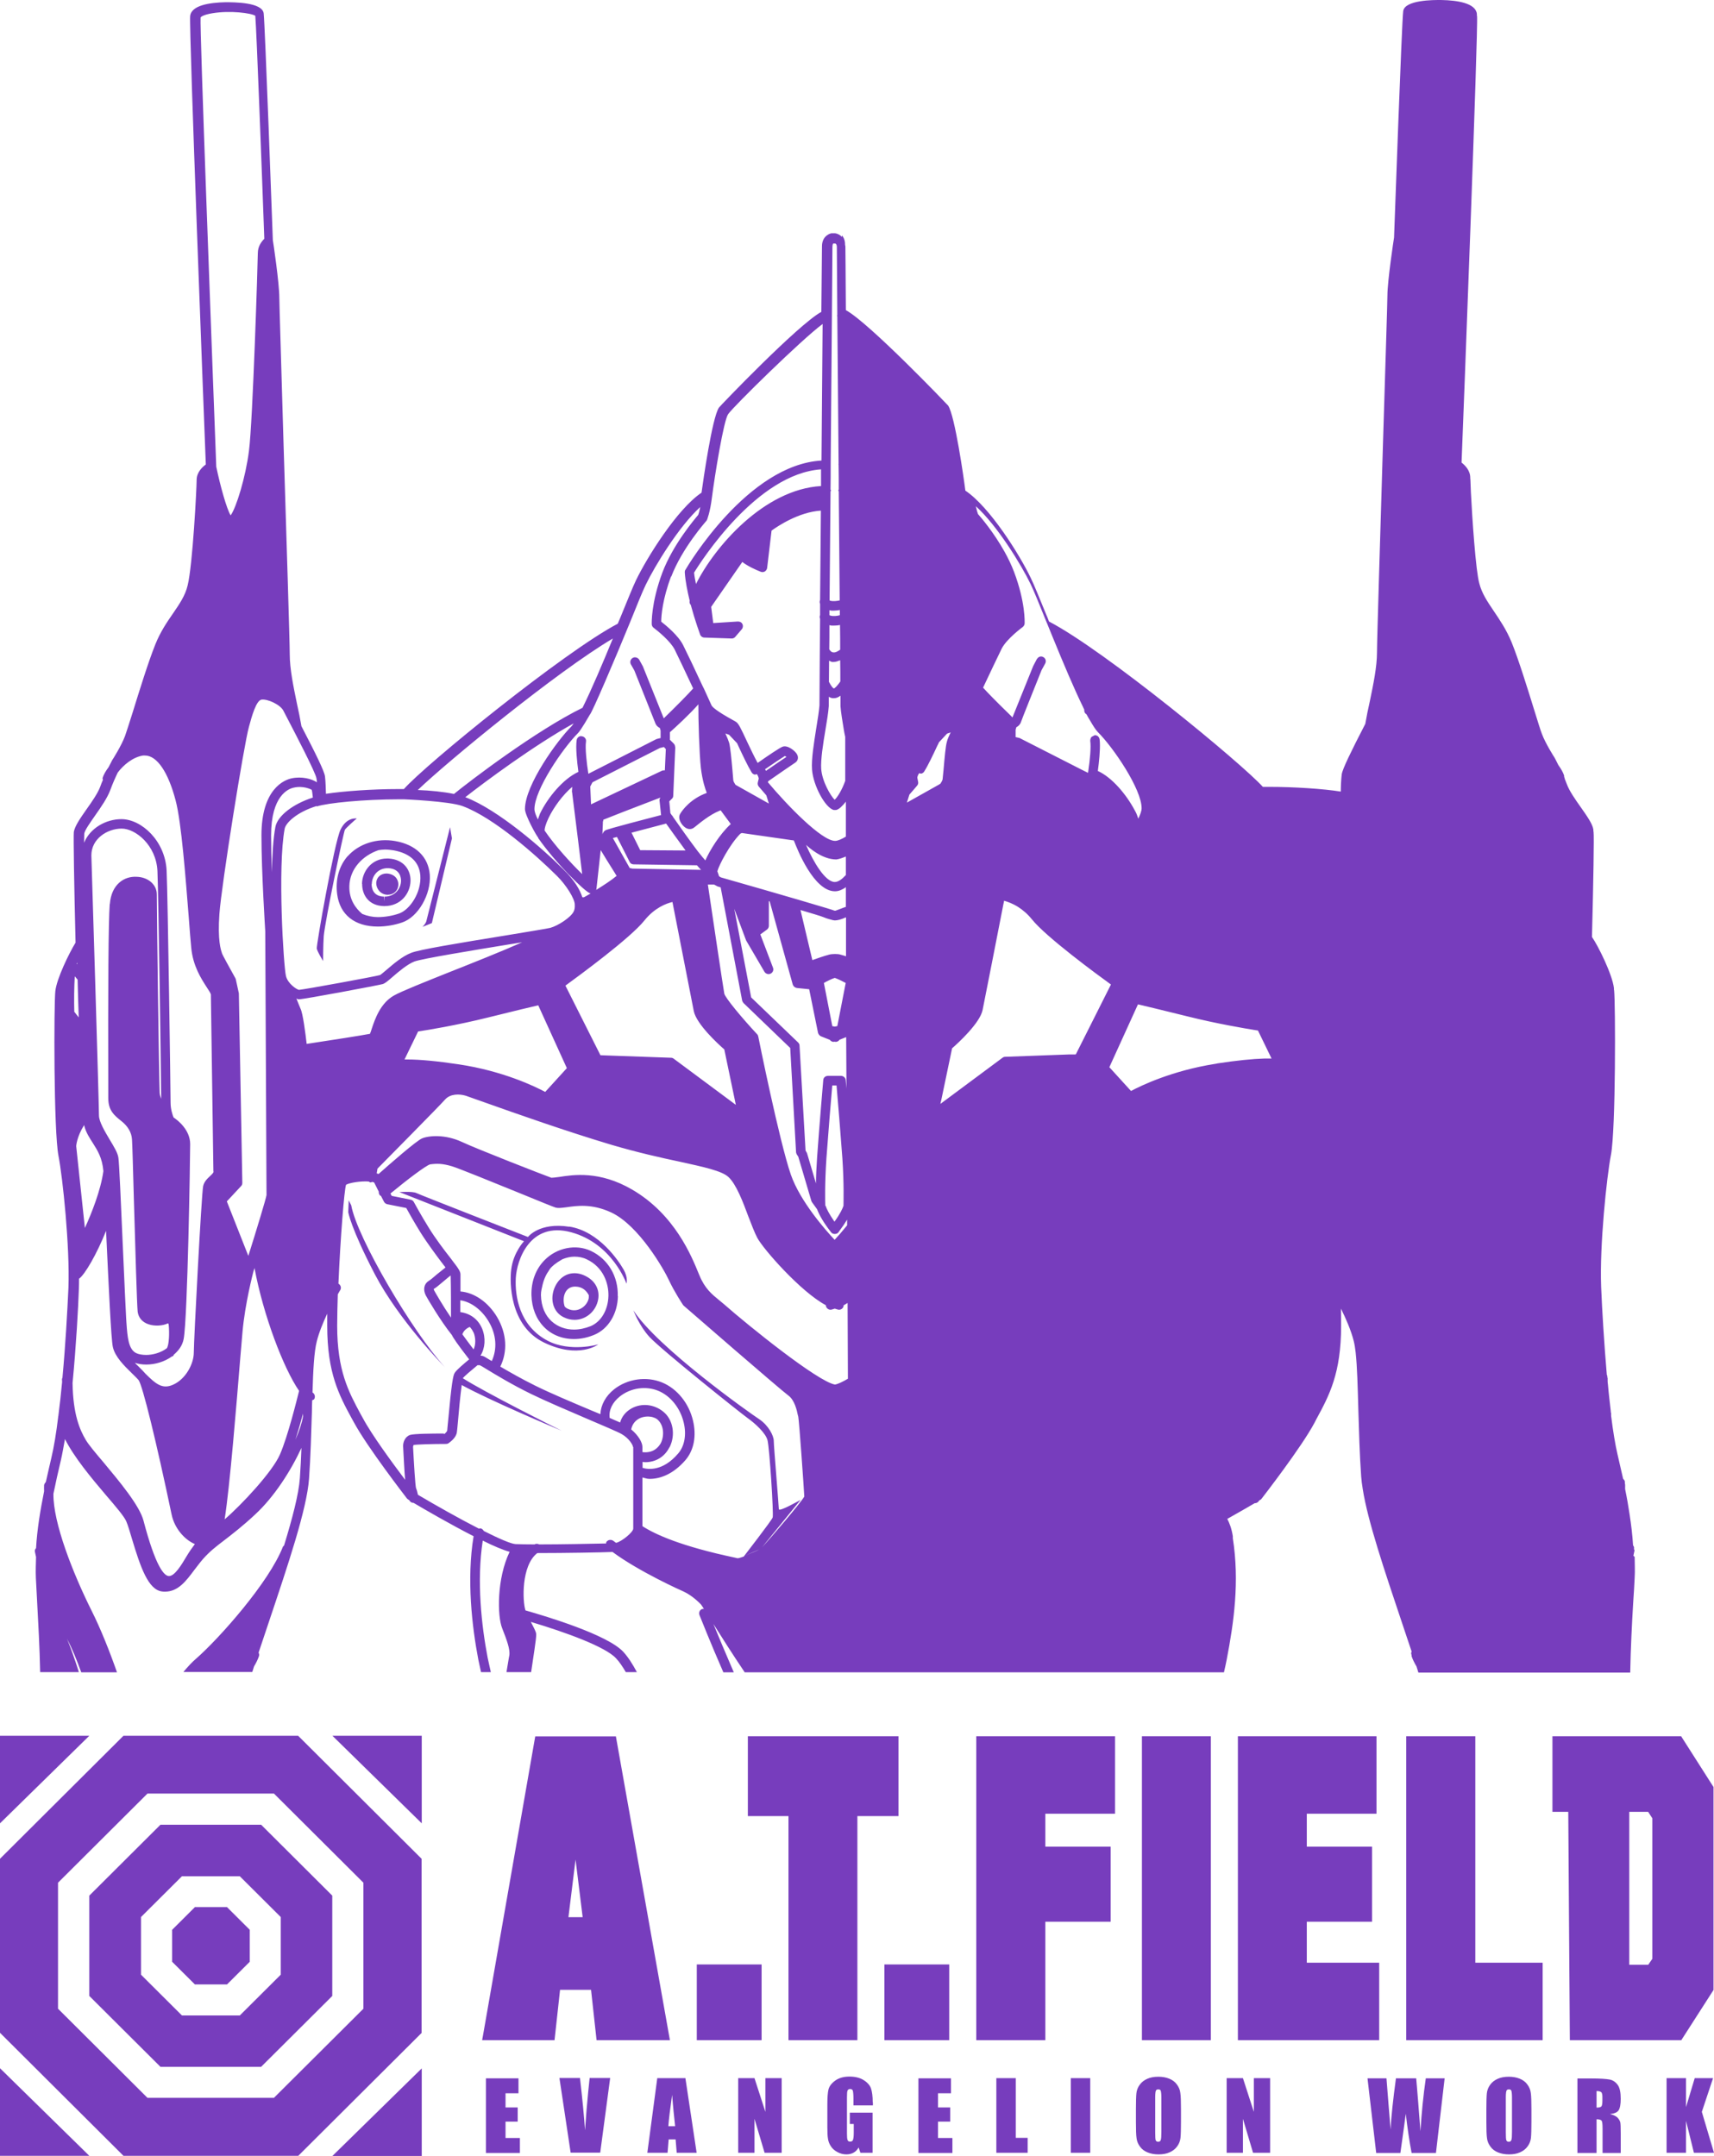 <svg width="132" height="166" viewBox="0 0 132 166" fill="none" xmlns="http://www.w3.org/2000/svg">
<path d="M17.482 152.794H15.01L13.257 151.048V148.587L15.01 146.84H17.482L19.235 148.587V151.048L17.482 152.794ZM32.48 156.517L22.972 165.988H9.508L0 156.517V143.118L9.508 133.647H22.96L32.467 143.118V156.517H32.48ZM27.988 154.662V144.961L21.097 138.097H11.358L4.468 144.961V154.662L11.358 161.525H21.097L27.988 154.662ZM25.589 153.68L20.111 159.136H12.356L6.878 153.68V145.955L12.356 140.498H20.111L25.589 145.955V153.68ZM14.012 155.183H18.468L21.621 152.043V147.604L18.468 144.464H14.012L10.859 147.604V152.043L14.012 155.183ZM32.48 140.389V133.647H25.601L32.48 140.389ZM6.89 133.647H0V140.389L6.878 133.647H6.89ZM0 159.246V165.988H6.878L0 159.246ZM25.589 166H32.48V159.258L25.601 166H25.589ZM47.429 133.683L51.592 157.087H45.944L45.518 153.207H43.132L42.706 157.087H37.13L37.203 156.687L41.22 133.695H47.417L47.429 133.683ZM44.325 143.178L43.777 147.616H44.873L44.325 143.178ZM53.662 157.087H58.653V151.254H53.662V157.087ZM69.208 133.683H57.594V139.831H60.723V157.087H66.03V139.831H69.196V133.683H69.208ZM68.112 157.087H73.103V151.254H68.112V157.087ZM75.185 157.087H80.505V147.968H85.533V142.184H80.505V139.649H85.874V133.683H75.185V157.087ZM87.943 157.087H93.251V133.683H87.943V157.087ZM100.64 147.968H105.668V142.184H100.64V139.649H106.009V133.683H95.333V157.087H106.216V151.121H100.64V147.968ZM113.605 133.683H108.298V157.087H118.804V151.121H113.618V133.683H113.605ZM131.963 137.576V153.219L129.48 157.087H120.898L120.776 139.504H119.558V133.683H129.468L131.951 137.576H131.963ZM126.936 139.504H125.475V151.279H126.936L127.252 150.818V140.001L126.936 139.516V139.504ZM37.434 165.77H40.039V164.618H38.932V163.356H39.869V162.265H38.932V161.174H39.93V160.022H37.422V165.77H37.434ZM45.408 160.01L45.298 161.077C45.213 161.938 45.128 162.92 45.055 164.023C44.982 162.932 44.848 161.586 44.666 159.997H43.083L43.947 165.745H46.224L46.991 159.997H45.408V160.01ZM50.618 160.01L49.852 165.757H51.41L51.495 164.727H52.031L52.116 165.757H53.65L52.785 160.01H50.618ZM51.471 163.708C51.507 163.199 51.605 162.398 51.763 161.295C51.836 162.253 51.921 163.053 51.994 163.708H51.483H51.471ZM58.945 160.01V162.605L58.105 160.01H56.851V165.757H58.105V163.138L58.884 165.757H60.199V160.01H58.945ZM67.211 161.877C67.211 161.404 67.163 161.052 67.077 160.798C66.992 160.555 66.797 160.337 66.505 160.155C66.213 159.973 65.848 159.888 65.41 159.888C64.971 159.888 64.594 159.997 64.314 160.204C64.034 160.41 63.864 160.64 63.803 160.883C63.742 161.125 63.717 161.525 63.717 162.083V163.793C63.717 164.193 63.73 164.484 63.766 164.678C63.791 164.872 63.864 165.066 63.985 165.248C64.095 165.43 64.265 165.576 64.484 165.697C64.704 165.818 64.935 165.879 65.19 165.879C65.397 165.879 65.58 165.83 65.738 165.745C65.897 165.66 66.018 165.527 66.128 165.345L66.262 165.757H67.199V162.665H65.446V163.538H65.75V164.217C65.75 164.484 65.726 164.666 65.69 164.763C65.653 164.86 65.58 164.896 65.47 164.896C65.373 164.896 65.3 164.86 65.276 164.775C65.239 164.69 65.227 164.521 65.227 164.266V161.501C65.227 161.21 65.239 161.028 65.276 160.955C65.312 160.883 65.373 160.846 65.47 160.846C65.58 160.846 65.641 160.883 65.677 160.968C65.702 161.052 65.726 161.259 65.726 161.586V162.107H67.224V161.865L67.211 161.877ZM70.742 165.77H73.347V164.618H72.239V163.356H73.176V162.265H72.239V161.174H73.237V160.022H70.73V165.77H70.742ZM76.731 160.01V165.757H79.142V164.605H78.228V160.01H76.731ZM82.465 160.01V165.757H83.962V160.01H82.465ZM90.95 162.398C90.95 161.804 90.938 161.392 90.901 161.149C90.877 160.907 90.78 160.689 90.634 160.495C90.487 160.288 90.281 160.143 90.037 160.046C89.794 159.949 89.514 159.9 89.209 159.9C88.881 159.9 88.601 159.949 88.357 160.058C88.114 160.167 87.919 160.313 87.773 160.519C87.627 160.713 87.541 160.943 87.517 161.174C87.493 161.416 87.481 161.829 87.481 162.398V163.381C87.481 163.975 87.493 164.387 87.529 164.63C87.554 164.872 87.651 165.09 87.797 165.285C87.943 165.491 88.15 165.636 88.394 165.733C88.637 165.83 88.917 165.879 89.221 165.879C89.55 165.879 89.83 165.83 90.074 165.721C90.317 165.612 90.512 165.466 90.658 165.26C90.804 165.066 90.889 164.836 90.914 164.605C90.938 164.363 90.95 163.951 90.95 163.381V162.398ZM89.441 164.133C89.441 164.472 89.428 164.69 89.392 164.775C89.368 164.86 89.294 164.909 89.197 164.909C89.1 164.909 89.039 164.872 89.002 164.787C88.978 164.715 88.966 164.508 88.966 164.169V161.489C88.966 161.198 88.99 161.016 89.027 160.955C89.063 160.895 89.124 160.871 89.209 160.871C89.307 160.871 89.368 160.907 89.392 160.98C89.416 161.052 89.441 161.222 89.441 161.489V164.133ZM96.562 160.01V162.605L95.722 160.01H94.468V165.757H95.722V163.138L96.501 165.757H97.816V160.01H96.562ZM109.807 160.01C109.612 161.343 109.479 162.702 109.393 164.096L109.223 161.913C109.138 160.822 109.077 160.179 109.065 160.022H107.506C107.287 161.647 107.141 162.968 107.093 163.963L106.934 162.023L106.776 160.022H105.315L105.985 165.77H107.847C108.066 164.242 108.2 163.235 108.261 162.75C108.395 163.878 108.541 164.884 108.712 165.77H110.586L111.256 160.022H109.795L109.807 160.01ZM117.939 162.398C117.939 161.804 117.927 161.392 117.891 161.149C117.866 160.907 117.769 160.689 117.623 160.495C117.477 160.288 117.27 160.143 117.026 160.046C116.783 159.949 116.503 159.9 116.198 159.9C115.87 159.9 115.59 159.949 115.346 160.058C115.103 160.167 114.908 160.313 114.762 160.519C114.616 160.713 114.531 160.943 114.506 161.174C114.482 161.416 114.47 161.829 114.47 162.398V163.381C114.47 163.975 114.482 164.387 114.518 164.63C114.543 164.872 114.64 165.09 114.786 165.285C114.932 165.491 115.139 165.636 115.383 165.733C115.626 165.83 115.906 165.879 116.211 165.879C116.539 165.879 116.819 165.83 117.063 165.721C117.306 165.612 117.501 165.466 117.647 165.26C117.793 165.066 117.878 164.836 117.903 164.605C117.927 164.363 117.939 163.951 117.939 163.381V162.398ZM116.442 164.133C116.442 164.472 116.43 164.69 116.393 164.775C116.369 164.86 116.296 164.909 116.198 164.909C116.101 164.909 116.04 164.872 116.004 164.787C115.979 164.715 115.967 164.508 115.967 164.169V161.489C115.967 161.198 115.992 161.016 116.028 160.955C116.065 160.895 116.125 160.871 116.211 160.871C116.308 160.871 116.369 160.907 116.393 160.98C116.418 161.052 116.442 161.222 116.442 161.489V164.133ZM121.458 165.77H122.955V163.175C123.162 163.175 123.284 163.211 123.344 163.284C123.393 163.356 123.418 163.55 123.418 163.854V165.77H124.817V164.254C124.817 163.793 124.805 163.502 124.781 163.405C124.757 163.308 124.696 163.187 124.586 163.065C124.477 162.944 124.282 162.847 123.99 162.774C124.318 162.738 124.537 162.653 124.647 162.495C124.757 162.338 124.817 162.035 124.817 161.598C124.817 161.113 124.744 160.749 124.586 160.531C124.428 160.313 124.221 160.167 123.977 160.119C123.722 160.07 123.247 160.034 122.541 160.034H121.482V165.782L121.458 165.77ZM123.308 161.077C123.369 161.137 123.405 161.259 123.405 161.44V161.756C123.405 162.01 123.369 162.156 123.308 162.204C123.235 162.253 123.125 162.277 122.955 162.277V161.004C123.125 161.004 123.247 161.028 123.308 161.089V161.077ZM130.515 160.01L129.845 162.241V160.01H128.348V165.757H129.845V163.296L130.454 165.757H132L131.063 162.605L131.927 160.01H130.515ZM26.782 65.921C27.634 64.963 29.034 64.514 30.434 64.757C32.029 65.036 32.991 65.982 33.1 67.352C33.21 68.856 32.2 70.614 30.97 71.026C30.373 71.232 29.704 71.341 29.095 71.341C27.318 71.341 26.174 70.432 25.967 68.856C25.82 67.728 26.101 66.685 26.782 65.909V65.921ZM26.904 68.237C26.88 69.268 27.403 69.959 27.902 70.371C28.292 70.529 28.706 70.614 29.095 70.614C29.631 70.614 30.215 70.517 30.739 70.335C31.567 70.044 32.467 68.71 32.37 67.4C32.285 66.358 31.579 65.703 30.313 65.472C30.081 65.436 29.862 65.412 29.643 65.412C29.473 65.412 29.302 65.436 29.144 65.46C27.914 65.885 26.941 66.903 26.904 68.225V68.237ZM27.878 68.055C27.89 67.097 28.62 66.103 29.801 66.103H29.911C31.116 66.164 31.64 67.012 31.615 67.837C31.591 68.771 30.885 69.765 29.607 69.765H29.558C28.389 69.741 27.878 68.892 27.89 68.055H27.878ZM28.62 68.067C28.62 68.286 28.669 69.013 29.57 69.037L29.607 69.401V69.037C30.422 69.037 30.873 68.419 30.885 67.825C30.885 67.607 30.836 66.891 29.887 66.843C29.059 66.843 28.645 67.473 28.633 68.067H28.62ZM29.814 68.892H29.874C30.325 68.892 30.666 68.565 30.678 68.116C30.69 67.716 30.41 67.291 29.777 67.255C29.327 67.255 28.998 67.546 28.974 67.97C28.961 68.383 29.266 68.856 29.801 68.892H29.814ZM47.587 99.79C47.563 101.16 46.845 102.324 45.773 102.773C45.25 102.991 44.726 103.101 44.203 103.101C42.316 103.101 40.977 101.706 40.928 99.717C40.904 98.662 41.269 97.692 41.951 97.013C42.888 96.067 44.349 95.776 45.493 96.31C46.82 96.928 47.624 98.274 47.575 99.802L47.587 99.79ZM46.857 99.778C46.881 98.808 46.455 97.559 45.189 96.965C44.897 96.819 44.568 96.758 44.239 96.758C43.935 96.758 43.631 96.831 43.351 96.94C43.29 96.965 43.241 97.001 43.18 97.037C43.01 97.134 42.852 97.243 42.693 97.365C42.584 97.462 42.474 97.547 42.377 97.668C42.292 97.777 42.231 97.91 42.145 98.02C41.999 98.262 41.878 98.553 41.792 98.893C41.732 99.159 41.659 99.414 41.659 99.705C41.695 101.548 42.961 102.373 44.203 102.373C44.629 102.373 45.067 102.276 45.493 102.106C46.297 101.767 46.832 100.857 46.857 99.778ZM46.029 100.214C45.81 101.039 45.079 101.621 44.252 101.621C43.972 101.621 43.692 101.56 43.424 101.427C42.742 101.112 42.401 100.336 42.596 99.499C42.766 98.771 43.339 98.032 44.239 98.032C44.568 98.032 44.909 98.129 45.25 98.335C45.932 98.735 46.236 99.451 46.029 100.214ZM45.347 99.729C45.177 99.402 44.873 99.075 44.325 99.062C43.497 99.038 43.266 99.923 43.485 100.59C43.545 100.663 43.619 100.724 43.728 100.772C44.471 101.124 45.165 100.602 45.323 100.033C45.347 99.96 45.347 99.863 45.347 99.742V99.729ZM125.889 119.871C125.889 120.405 125.925 120.938 125.889 121.484C125.864 122.042 125.828 122.672 125.779 123.352C125.682 124.964 125.584 126.892 125.548 128.784H109.235C109.186 128.627 109.138 128.469 109.089 128.311C108.931 128.044 108.797 127.778 108.712 127.523C108.699 127.487 108.712 127.45 108.712 127.426C108.712 127.402 108.687 127.39 108.687 127.365C108.663 127.293 108.687 127.22 108.712 127.159C108.468 126.42 108.212 125.68 107.969 124.94C106.618 120.914 105.327 117.094 104.95 114.657C104.889 114.305 104.853 113.978 104.828 113.687C104.706 111.965 104.658 110.146 104.609 108.533C104.56 106.799 104.524 105.247 104.402 104.131C104.366 103.804 104.317 103.501 104.256 103.258C104.049 102.434 103.647 101.512 103.27 100.76C103.282 101.257 103.282 101.706 103.282 102.094C103.282 105.732 102.369 107.442 101.395 109.236L101.225 109.564C100.214 111.456 97.268 115.251 97.147 115.409C97.122 115.445 97.086 115.469 97.037 115.494C97.025 115.494 97.001 115.518 96.976 115.53C96.915 115.639 96.806 115.736 96.66 115.736H96.635C96.173 116.003 95.406 116.452 94.517 116.949C94.675 117.252 94.846 117.664 94.943 118.283C94.943 118.319 94.943 118.368 94.943 118.404C94.943 118.416 94.943 118.428 94.943 118.44C95.467 121.763 95.028 124.904 94.468 127.802C94.407 128.117 94.334 128.432 94.261 128.76H57.351C56.413 127.365 55.573 126.044 54.94 125.037C55.305 125.922 55.89 127.329 56.511 128.76H55.707C54.745 126.565 53.93 124.504 53.869 124.358C53.796 124.164 53.881 123.958 54.076 123.885C54.112 123.873 54.161 123.885 54.21 123.885C54.137 123.764 54.064 123.643 53.991 123.546C53.991 123.546 53.382 122.879 52.639 122.539C52.493 122.478 49.218 121.011 47.173 119.495C46.382 119.532 43.436 119.58 41.379 119.58C40.137 120.538 40.234 123.279 40.466 123.994C42.121 124.467 46.772 125.862 48.001 127.183C48.379 127.596 48.719 128.129 49.048 128.748H48.196C47.952 128.335 47.709 127.96 47.441 127.681C46.626 126.795 43.57 125.68 40.88 124.879C41.062 125.219 41.208 125.51 41.269 125.692C41.33 125.862 41.293 126.165 40.965 128.335C40.94 128.469 40.928 128.614 40.904 128.748H39.005C39.066 128.396 39.126 128.044 39.187 127.656L39.224 127.462C39.297 126.989 39.029 126.274 38.676 125.377C38.286 124.407 38.262 121.52 39.248 119.483C38.749 119.35 38.007 119.035 37.179 118.622C36.692 121.751 37.093 125.219 37.556 127.644C37.629 127.996 37.714 128.36 37.8 128.748H37.045C36.972 128.42 36.899 128.093 36.838 127.79C36.351 125.243 35.925 121.581 36.473 118.283C34.695 117.373 32.723 116.233 31.846 115.712C31.846 115.712 31.846 115.712 31.822 115.712C31.688 115.712 31.579 115.627 31.518 115.506C31.506 115.506 31.481 115.482 31.457 115.469C31.421 115.445 31.384 115.421 31.347 115.385C31.226 115.227 28.292 111.431 27.269 109.54L27.087 109.212C26.113 107.417 25.2 105.72 25.2 102.07C25.2 101.791 25.2 101.476 25.2 101.148C24.883 101.827 24.567 102.591 24.396 103.282C24.189 104.083 24.116 105.514 24.067 107.211C24.238 107.32 24.299 107.539 24.201 107.721C24.165 107.781 24.092 107.781 24.043 107.818C24.031 108.121 24.019 108.412 24.019 108.739C23.97 110.34 23.921 112.147 23.8 113.857C23.629 116.197 22.193 120.453 20.683 124.952C20.428 125.716 20.172 126.48 19.916 127.244C19.953 127.329 19.977 127.426 19.941 127.523C19.855 127.778 19.721 128.044 19.563 128.311C19.515 128.457 19.478 128.59 19.429 128.736H14.122C14.45 128.348 14.779 127.984 15.095 127.717C16.873 126.165 20.732 121.824 21.791 119.083C21.815 119.047 21.852 119.035 21.876 118.998C22.521 116.888 23.008 115.033 23.094 113.808C23.142 113.044 23.191 112.256 23.215 111.48C22.4 113.25 21.109 115.263 19.648 116.609C18.674 117.519 17.908 118.101 17.299 118.574C16.642 119.071 16.13 119.471 15.631 120.041C15.388 120.32 15.168 120.623 14.949 120.902C14.316 121.751 13.708 122.551 12.709 122.551C12.636 122.551 12.563 122.551 12.49 122.539C11.419 122.418 10.822 120.684 10.153 118.452C9.995 117.907 9.849 117.434 9.727 117.143C9.581 116.779 8.899 115.979 8.169 115.13C7.024 113.784 5.709 112.207 5.003 110.801C4.894 111.407 4.796 111.965 4.687 112.438C4.48 113.311 4.285 114.172 4.115 115.009C4.078 117.24 5.624 121.157 7.061 124.031C7.743 125.389 8.436 127.123 9.009 128.76H6.257C5.904 127.79 5.539 126.892 5.162 126.189C5.162 126.213 5.186 126.25 5.198 126.274C5.442 126.868 5.758 127.741 6.075 128.748H3.092C3.056 126.868 2.946 124.964 2.861 123.364C2.824 122.685 2.788 122.054 2.763 121.496C2.739 120.938 2.763 120.417 2.776 119.883C2.751 119.75 2.715 119.617 2.69 119.483C2.666 119.374 2.703 119.277 2.776 119.204C2.861 117.725 3.104 116.294 3.396 114.827C3.396 114.669 3.384 114.487 3.396 114.342C3.421 114.245 3.47 114.172 3.53 114.111C3.664 113.493 3.81 112.886 3.956 112.244C4.151 111.431 4.334 110.328 4.48 109.103C4.48 109.091 4.48 109.079 4.48 109.067C4.48 109.055 4.492 109.03 4.492 109.03C4.602 108.194 4.699 107.308 4.784 106.399C4.784 106.326 4.772 106.265 4.772 106.181C4.772 106.144 4.809 106.12 4.809 106.084C5.04 103.598 5.186 100.991 5.271 99.135C5.381 95.958 4.833 90.695 4.504 88.998C4.127 87.069 4.151 77.259 4.261 76.313C4.37 75.343 5.308 73.415 5.819 72.578C5.709 68.177 5.649 64.381 5.685 64.054C5.758 63.617 6.172 63.011 6.659 62.319C7.073 61.737 7.536 61.071 7.718 60.573C7.779 60.391 7.852 60.222 7.925 60.052C7.925 60.003 7.889 59.955 7.901 59.906C7.974 59.652 8.144 59.361 8.363 59.07C8.522 58.754 8.631 58.548 8.643 58.524C8.668 58.5 9.349 57.42 9.629 56.669C9.727 56.39 9.946 55.711 10.214 54.862C10.725 53.213 11.419 50.969 11.955 49.635C12.344 48.653 12.868 47.889 13.33 47.222C13.829 46.495 14.268 45.852 14.45 45.076C14.84 43.511 15.144 37.57 15.144 36.951C15.144 36.369 15.582 35.957 15.85 35.763C15.729 32.683 14.548 2.221 14.645 1.239C14.73 0.402 16.167 0.196 17.36 0.172C18.041 0.172 20.184 0.172 20.306 1.021C20.403 1.736 20.988 17.816 21.012 18.495C21.036 18.592 21.511 21.805 21.511 22.921C21.511 23.406 21.681 28.693 21.84 34.283C22.059 41.377 22.314 49.417 22.314 50.375C22.314 51.503 22.595 52.849 22.862 54.146C22.996 54.753 23.118 55.347 23.215 55.917C24.299 58.002 24.98 59.373 25.029 59.785C25.078 60.185 25.09 60.755 25.102 61.119C26.478 60.913 28.694 60.755 30.654 60.755C30.8 60.755 30.958 60.755 31.104 60.755C32.784 58.851 43.46 50.181 47.575 48.023C47.636 47.877 47.709 47.707 47.77 47.562C48.318 46.228 48.744 45.161 48.987 44.663C49.839 42.905 52.14 39.207 54.027 37.933C54.149 37.048 54.843 32.161 55.366 31.385C55.403 31.312 61.465 24.982 63.255 24.012C63.279 21.078 63.303 19.101 63.303 18.968C63.303 18.264 63.778 18.01 64.034 17.961H64.314C64.484 17.985 64.679 18.07 64.837 18.24V18.119C64.971 18.276 65.081 18.495 65.081 18.822V18.859C65.081 18.859 65.105 18.931 65.105 18.98C65.105 19.113 65.13 21.017 65.142 23.879C66.956 24.873 72.969 31.167 73.018 31.227C73.542 32.004 74.236 36.891 74.345 37.776C76.244 39.049 78.545 42.748 79.385 44.506C79.629 45.003 80.055 46.058 80.602 47.392C80.663 47.538 80.736 47.695 80.785 47.853C85.131 50.12 95.625 58.779 97.256 60.585C97.402 60.585 97.573 60.585 97.707 60.585C99.666 60.585 101.882 60.731 103.258 60.949C103.258 60.573 103.282 60.016 103.331 59.615C103.392 59.203 104.061 57.833 105.145 55.735C105.242 55.165 105.364 54.571 105.498 53.977C105.766 52.679 106.046 51.345 106.046 50.217C106.046 49.259 106.301 41.22 106.508 34.126C106.679 28.523 106.849 23.236 106.849 22.751C106.849 21.636 107.336 18.422 107.36 18.289C107.385 17.646 107.957 1.566 108.066 0.851C108.188 0.002 110.367 -0.01 111.037 0.002C112.218 0.026 113.642 0.233 113.739 1.069C113.739 1.093 113.739 1.13 113.739 1.178C113.739 1.19 113.739 1.203 113.752 1.227C113.849 2.197 112.705 31.955 112.559 35.617C112.826 35.823 113.228 36.224 113.228 36.781C113.228 36.794 113.228 36.818 113.228 36.83C113.228 36.866 113.24 36.903 113.24 36.939C113.24 37.424 113.447 41.401 113.727 43.742C113.788 44.227 113.849 44.639 113.922 44.906C114.117 45.682 114.543 46.313 115.042 47.052C115.492 47.719 116.016 48.483 116.418 49.466C116.953 50.787 117.647 53.031 118.158 54.68C118.426 55.541 118.633 56.22 118.743 56.499C119.023 57.251 119.705 58.318 119.717 58.33C119.729 58.354 119.851 58.572 120.009 58.9C120.216 59.191 120.386 59.482 120.459 59.724C120.459 59.761 120.459 59.785 120.459 59.822C120.459 59.846 120.484 59.87 120.496 59.882C120.496 59.906 120.496 59.919 120.496 59.943C120.557 60.088 120.618 60.246 120.678 60.404C120.861 60.901 121.324 61.568 121.738 62.15C122.224 62.841 122.651 63.447 122.711 63.884C122.711 63.896 122.711 63.957 122.711 63.993C122.711 64.005 122.724 64.029 122.724 64.041C122.772 64.345 122.711 67.922 122.602 72.142C123.077 72.821 124.172 75.028 124.294 76.083C124.294 76.107 124.294 76.156 124.294 76.18C124.294 76.204 124.294 76.228 124.306 76.241C124.416 77.186 124.44 86.985 124.063 88.925C123.734 90.623 123.186 95.897 123.308 99.062C123.381 100.894 123.539 103.428 123.746 105.865C123.758 105.89 123.783 105.914 123.783 105.95V106.047C123.783 106.047 123.807 106.084 123.807 106.108C123.807 106.193 123.807 106.253 123.807 106.338C123.807 106.423 123.819 106.508 123.831 106.593C123.892 107.308 123.978 108 124.051 108.654C124.051 108.703 124.051 108.751 124.075 108.812C124.075 108.812 124.075 108.812 124.075 108.836C124.075 108.836 124.075 108.836 124.075 108.861C124.075 108.885 124.075 108.921 124.075 108.945C124.075 108.945 124.075 108.97 124.075 108.982V109.006C124.221 110.17 124.391 111.225 124.574 112.001C124.72 112.632 124.866 113.25 125 113.857C125.061 113.917 125.122 113.99 125.134 114.075C125.134 114.111 125.134 114.16 125.134 114.22C125.134 114.22 125.146 114.22 125.146 114.233C125.171 114.366 125.146 114.524 125.158 114.669C125.292 115.312 125.402 115.954 125.499 116.597C125.621 117.385 125.718 118.186 125.767 118.986C125.816 119.059 125.864 119.132 125.84 119.229C125.84 119.241 125.84 119.253 125.84 119.265C125.84 119.313 125.877 119.338 125.877 119.386C125.852 119.52 125.816 119.653 125.791 119.786L125.889 119.871ZM75.149 38.976C75.222 39.291 75.282 39.498 75.319 39.583C75.55 39.837 76.536 41.001 77.364 42.481C77.632 42.966 77.888 43.487 78.095 44.033C78.983 46.386 78.91 47.925 78.91 47.998C78.91 48.107 78.849 48.204 78.764 48.277C78.764 48.277 77.535 49.175 77.145 49.938C76.889 50.46 76.232 51.83 75.709 52.946C76.013 53.285 76.78 54.074 77.62 54.886C77.742 55.007 77.863 55.117 77.973 55.238C78.228 54.607 79.422 51.636 79.568 51.285L79.86 50.727C79.86 50.727 79.86 50.727 79.872 50.727C79.969 50.557 80.176 50.496 80.347 50.593C80.529 50.69 80.59 50.909 80.493 51.09L80.213 51.6C79.616 53.091 78.679 55.42 78.63 55.589C78.557 55.795 78.423 55.917 78.277 55.99C78.253 56.038 78.228 56.135 78.216 56.196V56.754L78.484 56.814C78.484 56.814 78.545 56.826 78.569 56.85L83.305 59.264L83.475 59.349L83.792 59.506C83.792 59.506 83.804 59.385 83.816 59.336C83.938 58.524 84.035 57.517 83.962 57.044C83.962 56.947 83.987 56.863 84.023 56.79C84.06 56.729 84.133 56.693 84.218 56.657C84.242 56.657 84.254 56.632 84.267 56.62C84.474 56.572 84.656 56.729 84.681 56.923C84.693 57.008 84.705 57.105 84.705 57.202C84.729 57.796 84.644 58.657 84.547 59.361C85.642 59.858 86.738 61.167 87.383 62.38C87.42 62.453 87.468 62.526 87.493 62.586C87.578 62.756 87.602 62.889 87.663 63.035C87.809 62.732 87.919 62.441 87.919 62.235C87.919 60.755 85.74 57.554 84.559 56.378C84.388 56.208 84.181 55.88 83.95 55.48C83.853 55.323 83.768 55.177 83.67 54.995C83.536 54.922 83.488 54.777 83.5 54.631C83.463 54.571 83.427 54.474 83.39 54.401C82.733 53.055 81.929 51.163 81.053 49.017C80.919 48.702 80.797 48.386 80.663 48.059C80.627 47.974 80.602 47.901 80.566 47.828C80.055 46.555 79.604 45.452 79.373 44.979C78.667 43.511 76.804 40.468 75.161 38.988L75.149 38.976ZM64.606 94.842C64.533 94.952 64.424 95.012 64.29 95.012C64.156 95.012 64.046 94.952 63.985 94.855C63.425 94.139 63.097 93.557 62.926 93.108L62.549 92.587C62.549 92.587 62.5 92.514 62.488 92.478L61.477 89.058L61.356 88.876C61.356 88.876 61.307 88.767 61.307 88.719L60.857 80.691L57.265 77.235C57.265 77.235 57.168 77.114 57.156 77.041L55.5 68.322C55.427 68.298 55.33 68.274 55.257 68.249L54.989 68.104C54.831 68.104 54.672 68.104 54.514 68.104C54.745 69.656 55.683 75.986 55.78 76.507C55.865 76.847 57.156 78.399 58.312 79.636C58.361 79.684 58.385 79.745 58.398 79.818C58.41 79.891 60.017 87.87 60.905 90.441C61.623 92.502 63.571 94.709 64.277 95.461C64.509 95.218 64.837 94.842 65.239 94.345V93.909C65.069 94.188 64.862 94.491 64.606 94.83V94.842ZM46.236 81.249L51.678 81.443C51.751 81.443 51.824 81.467 51.885 81.516L56.669 85.069L55.78 80.8C55.318 80.4 53.638 78.86 53.431 77.853C53.26 76.98 52.079 70.966 51.787 69.45C51.312 69.559 50.411 69.898 49.632 70.869C48.549 72.227 44.593 75.125 43.545 75.889L46.248 81.261L46.236 81.249ZM41.452 77.405C40.916 77.526 39.662 77.829 37.605 78.338C35.219 78.933 32.881 79.321 32.2 79.418L31.153 81.576C31.226 81.576 31.299 81.576 31.396 81.576C32.321 81.576 33.648 81.698 35.34 81.952C38.737 82.461 41.196 83.65 41.987 84.074L43.655 82.243L41.452 77.405ZM44.045 60.974L44.069 60.585C43.339 61.204 42.657 62.138 42.255 62.962C42.012 63.471 41.939 63.787 41.939 63.944C42.73 65.109 43.972 66.467 44.836 67.303C44.751 66.54 44.337 63.229 44.057 60.986L44.045 60.974ZM41.452 64.49C41.366 64.454 40.429 62.78 40.429 62.295C40.429 60.44 42.937 56.984 44.008 55.929C44.057 55.88 44.118 55.783 44.179 55.699C41.111 57.396 37.313 60.222 35.827 61.386H35.852C38.372 62.356 41.78 65.327 43.387 66.94C44.264 67.801 44.666 68.516 44.848 69.086H44.97C45.079 69.037 45.262 68.916 45.505 68.783C45.481 68.783 45.469 68.783 45.445 68.783C45.019 68.637 42.779 66.442 41.44 64.514L41.452 64.49ZM52.006 57.53L51.848 61.264C51.848 61.361 51.812 61.446 51.738 61.507L51.544 61.701L51.629 62.611C51.629 62.611 51.702 62.708 51.726 62.756C51.763 62.805 51.812 62.829 51.824 62.889C52.323 63.605 53.114 64.721 53.747 65.557C53.82 65.642 53.881 65.727 53.954 65.812C54.003 65.873 54.051 65.933 54.1 65.994C54.1 65.994 54.1 66.018 54.124 66.018C54.197 66.103 54.258 66.176 54.319 66.249C54.66 65.484 55.415 64.236 56.279 63.447L55.5 62.392L55.403 62.429C54.648 62.732 53.857 63.399 53.552 63.641L53.443 63.726C53.358 63.787 53.248 63.835 53.126 63.835C52.992 63.835 52.834 63.787 52.676 63.641C52.444 63.435 52.177 62.999 52.384 62.659C52.542 62.38 53.199 61.495 54.417 61.058V61.01C54.319 60.767 54.1 60.137 53.978 59.142C53.857 58.087 53.772 55.335 53.784 54.231C53.09 55.019 51.994 56.026 51.592 56.378V56.96L51.885 57.251C51.958 57.324 51.994 57.42 51.994 57.53H52.006ZM58.361 60.246L58.434 59.943C58.41 59.809 58.349 59.688 58.288 59.603C58.227 59.615 58.178 59.652 58.117 59.64C58.02 59.615 57.935 59.555 57.886 59.47C57.594 58.997 57.217 58.197 56.888 57.493C56.851 57.408 56.803 57.311 56.766 57.226L56.145 56.572L55.865 56.475C55.987 56.741 56.097 57.008 56.157 57.202C56.243 57.542 56.328 58.378 56.413 59.361C56.45 59.724 56.462 60.016 56.474 60.088C56.486 60.173 56.571 60.319 56.645 60.428C57.253 60.767 58.337 61.374 59.213 61.871L59.018 61.24C58.738 60.913 58.519 60.658 58.434 60.561C58.361 60.476 58.337 60.355 58.361 60.258V60.246ZM58.994 59.349C59.444 59.045 60.163 58.536 60.564 58.281C60.516 58.245 60.479 58.221 60.443 58.209C60.224 58.342 59.59 58.767 58.921 59.227C58.945 59.264 58.97 59.312 58.994 59.361V59.349ZM46.431 63.314C46.431 63.411 46.406 63.993 46.394 64.236C46.431 64.126 46.492 64.017 46.601 63.944C46.674 63.896 46.808 63.823 50.911 62.756L50.789 61.604C50.789 61.531 50.825 61.471 50.862 61.41C48.951 62.138 46.613 63.047 46.455 63.12C46.479 63.12 46.455 63.229 46.419 63.314H46.431ZM46.26 65.472L45.932 68.456C45.932 68.456 45.932 68.456 45.919 68.48C45.919 68.48 45.919 68.504 45.919 68.516C46.467 68.177 47.1 67.764 47.49 67.437C47.453 67.376 47.405 67.316 47.368 67.243C46.857 66.43 46.516 65.885 46.272 65.472H46.26ZM48.476 66.831L48.707 66.879L53.991 66.976C53.905 66.879 53.796 66.77 53.674 66.624L48.805 66.552C48.658 66.552 48.537 66.479 48.488 66.358L47.514 64.442C47.392 64.478 47.283 64.502 47.198 64.526L48.5 66.843L48.476 66.831ZM51.3 63.411C50.485 63.629 49.486 63.884 48.634 64.114L49.304 65.46L52.798 65.484C52.238 64.721 51.653 63.908 51.3 63.411ZM51.264 57.663L51.13 57.517L50.825 57.59L45.627 60.234L45.457 60.561L45.518 61.931L51.02 59.324C51.02 59.324 51.142 59.312 51.203 59.312L51.276 57.675L51.264 57.663ZM63.584 92.842C63.657 93.072 63.839 93.448 64.265 94.066C64.728 93.424 64.886 93.048 64.959 92.842C64.959 92.563 65.008 91.18 64.874 89.192C64.74 87.336 64.509 84.523 64.424 83.577H64.095C64.01 84.535 63.778 87.336 63.644 89.192C63.511 91.192 63.547 92.563 63.559 92.842H63.584ZM64.655 80.06C64.582 80.157 64.484 80.218 64.375 80.218C64.35 80.218 64.314 80.218 64.277 80.206C64.241 80.206 64.216 80.218 64.18 80.218C64.07 80.218 63.973 80.145 63.9 80.06L63.23 79.794C63.121 79.745 63.036 79.648 62.999 79.527L62.317 76.168L61.368 76.071C61.222 76.047 61.1 75.95 61.051 75.804L59.274 69.401C59.274 69.401 59.237 69.401 59.213 69.377V71.281C59.213 71.402 59.152 71.511 59.067 71.572L58.556 71.948L59.53 74.507C59.603 74.688 59.517 74.882 59.347 74.967C59.298 74.992 59.237 75.004 59.189 75.004C59.067 75.004 58.933 74.931 58.872 74.822L57.46 72.409L56.547 69.971L57.85 76.798L61.465 80.266C61.526 80.327 61.575 80.412 61.575 80.509L62.037 88.585L62.147 88.779L62.841 91.12C62.841 90.562 62.877 89.895 62.926 89.131C63.084 86.851 63.401 83.165 63.401 83.165C63.413 82.971 63.571 82.837 63.766 82.837H64.764C64.959 82.837 65.117 82.983 65.13 83.165C65.13 83.165 65.154 83.407 65.19 83.807L65.166 79.854L64.643 80.06H64.655ZM64.083 79.005L64.29 79.042L64.484 79.005L65.13 75.683C64.837 75.525 64.509 75.368 64.29 75.295C64.083 75.355 63.754 75.513 63.45 75.683L64.095 78.993L64.083 79.005ZM65.154 73.645V70.638H65.13C64.776 70.796 64.496 70.869 64.29 70.869C64.29 70.869 64.07 70.844 64.046 70.82C64.046 70.82 63.681 70.735 63.437 70.626C63.279 70.553 62.585 70.347 61.648 70.068L62.561 73.924C62.938 73.791 63.45 73.609 63.864 73.5C64.095 73.439 64.545 73.439 64.716 73.5C64.862 73.536 65.008 73.585 65.166 73.633L65.154 73.645ZM65.13 68.322C64.862 68.504 64.594 68.625 64.302 68.625C62.67 68.625 61.392 65.375 61.161 64.769L61.112 64.696H61.027L57.131 64.138L57.022 64.187C56.194 65.012 55.366 66.624 55.245 67.085C55.281 67.194 55.33 67.303 55.378 67.473L55.525 67.558C55.622 67.582 61.392 69.232 63.705 69.935C64.083 70.044 64.216 70.105 64.265 70.117C64.29 70.117 64.314 70.117 64.35 70.117C64.363 70.105 64.509 70.068 64.837 69.935C64.886 69.911 65.008 69.874 65.142 69.826V68.286L65.13 68.322ZM65.117 65.957C64.886 66.054 64.655 66.139 64.411 66.176C63.279 66.176 62.244 65.206 62.074 65.048C62.646 66.382 63.559 67.91 64.29 67.91C64.557 67.91 64.85 67.692 65.142 67.376V65.97L65.117 65.957ZM63.888 46.228C63.888 46.228 63.912 46.24 63.937 46.252C64.156 46.313 64.472 46.276 64.667 46.228C64.643 43.693 64.618 40.783 64.594 37.836C64.594 37.812 64.557 37.788 64.557 37.764C64.557 37.739 64.582 37.715 64.594 37.691C64.594 37.048 64.594 36.418 64.582 35.787C64.582 35.787 64.57 35.763 64.57 35.751C64.57 35.751 64.582 35.726 64.582 35.714C64.545 31.543 64.509 27.444 64.484 24.352C64.484 24.328 64.46 24.316 64.46 24.303C64.46 24.291 64.472 24.279 64.484 24.267C64.46 21.223 64.448 19.162 64.448 19.028C64.448 18.774 64.326 18.75 64.326 18.75H64.168C64.168 18.75 64.107 18.81 64.107 19.028C64.107 19.307 64.046 27.359 63.973 35.714C63.973 35.714 63.973 35.726 63.973 35.751C63.973 35.751 63.973 35.751 63.973 35.775C63.973 36.418 63.973 37.048 63.961 37.691C63.961 37.715 63.997 37.739 63.997 37.764C63.997 37.788 63.973 37.812 63.961 37.836C63.937 40.783 63.912 43.693 63.888 46.228ZM63.876 47.368C63.876 47.368 63.9 47.38 63.937 47.392C64.156 47.465 64.484 47.428 64.679 47.368C64.679 47.234 64.679 47.101 64.679 46.968C64.521 46.992 64.375 47.016 64.229 47.016C64.168 47.016 64.107 47.016 64.046 47.016C63.985 47.016 63.937 46.992 63.876 46.98C63.876 47.113 63.876 47.234 63.876 47.368ZM63.851 49.975C63.961 50.169 64.083 50.23 64.168 50.23C64.338 50.266 64.57 50.12 64.704 50.023C64.704 49.429 64.704 48.799 64.691 48.12C64.533 48.156 64.375 48.168 64.229 48.168C64.168 48.168 64.107 48.168 64.046 48.168C63.985 48.168 63.924 48.144 63.876 48.132C63.876 48.799 63.876 49.405 63.864 49.987L63.851 49.975ZM63.839 52.497C64.034 52.885 64.18 53.007 64.216 53.007C64.277 53.007 64.472 52.825 64.716 52.473C64.716 52 64.716 51.454 64.704 50.836C64.545 50.897 64.375 50.969 64.204 50.969C64.18 50.969 64.144 50.969 64.107 50.969C64.01 50.969 63.937 50.897 63.851 50.872C63.851 51.478 63.839 52.036 63.839 52.509V52.497ZM63.243 59.203C63.316 60.173 63.961 61.264 64.277 61.58C64.509 61.374 64.862 60.779 65.093 60.125V56.741C65.044 56.547 65.02 56.365 64.984 56.184C64.874 55.505 64.764 54.862 64.728 54.377C64.728 54.28 64.728 53.977 64.728 53.564C64.582 53.673 64.424 53.758 64.229 53.758C64.204 53.758 64.18 53.758 64.156 53.758C64.034 53.758 63.937 53.71 63.827 53.649C63.827 54.013 63.827 54.268 63.827 54.365C63.791 54.874 63.681 55.517 63.571 56.184C63.389 57.263 63.194 58.488 63.243 59.227V59.203ZM51.69 44.36C51.02 46.131 50.923 47.416 50.923 47.865C51.288 48.156 52.238 48.92 52.615 49.684C52.883 50.217 53.552 51.612 54.076 52.752C54.124 52.849 54.161 52.934 54.21 53.019C54.49 53.625 54.721 54.134 54.794 54.304C54.855 54.437 55.172 54.74 56.401 55.42C56.535 55.492 56.645 55.553 56.693 55.589C56.876 55.711 57.022 56.002 57.57 57.178C57.825 57.712 58.105 58.306 58.349 58.742C59.177 58.16 60.078 57.554 60.272 57.493C60.65 57.348 61.246 57.809 61.392 58.099C61.526 58.366 61.417 58.609 61.246 58.718C61.063 58.839 59.59 59.846 59.164 60.149L59.14 60.234C60.65 62.029 63.279 64.745 64.314 64.745C64.521 64.745 64.813 64.611 65.142 64.417V61.725C64.874 62.065 64.618 62.319 64.387 62.368C64.363 62.368 64.326 62.368 64.302 62.368C64.277 62.368 64.253 62.368 64.216 62.368C63.559 62.21 62.634 60.501 62.537 59.264C62.476 58.439 62.683 57.226 62.865 56.05C62.975 55.395 63.072 54.765 63.109 54.316C63.109 54.268 63.109 53.576 63.121 52.449V52.412C63.121 51.236 63.145 49.599 63.157 47.647C63.109 47.55 63.121 47.441 63.157 47.356C63.157 47.077 63.157 46.798 63.157 46.507V46.495C63.109 46.398 63.121 46.288 63.157 46.191C63.182 44.094 63.194 41.741 63.218 39.316C61.502 39.425 59.87 40.528 59.42 40.856L59.079 43.73C59.067 43.839 58.994 43.936 58.909 43.997C58.811 44.057 58.69 44.069 58.58 44.021C58.178 43.863 57.57 43.584 57.168 43.269L54.77 46.725L54.928 47.974L56.827 47.853C56.998 47.853 57.119 47.925 57.18 48.059C57.241 48.192 57.217 48.35 57.119 48.459L56.62 49.041C56.547 49.126 56.45 49.162 56.352 49.162L54.246 49.09C54.1 49.09 53.966 48.993 53.918 48.859C53.893 48.786 53.528 47.792 53.199 46.58C53.126 46.495 53.078 46.386 53.114 46.264V46.252C52.944 45.537 52.785 44.785 52.737 44.081C52.737 44.009 52.737 43.936 52.785 43.875C52.98 43.536 57.594 35.787 63.267 35.46C63.303 31.628 63.328 27.893 63.352 24.946C61.794 26.086 56.486 31.288 56.072 31.895C55.731 32.392 55.05 36.575 54.831 38.285C54.684 39.473 54.453 40.019 54.441 40.043C54.417 40.08 54.404 40.116 54.368 40.14C54.356 40.165 52.53 42.202 51.69 44.409V44.36ZM53.455 44.106C53.479 44.385 53.54 44.676 53.601 44.967C55.013 42.129 58.824 37.679 63.23 37.424C63.23 37 63.23 36.575 63.23 36.139C58.288 36.478 53.991 43.208 53.443 44.106H53.455ZM45.408 55.056C45.408 55.056 44.751 56.208 44.519 56.438C43.339 57.614 41.16 60.816 41.16 62.295C41.16 62.501 41.269 62.792 41.427 63.096C41.488 62.938 41.513 62.817 41.586 62.647C42.194 61.386 43.387 59.955 44.544 59.433C44.434 58.621 44.325 57.566 44.41 56.996C44.434 56.79 44.629 56.632 44.824 56.693C45.019 56.717 45.165 56.911 45.128 57.105C45.055 57.614 45.177 58.73 45.311 59.579L50.521 56.923C50.521 56.923 50.582 56.899 50.618 56.887L50.874 56.826V56.269C50.862 56.196 50.838 56.099 50.813 56.05C50.667 55.977 50.533 55.868 50.46 55.662C50.399 55.492 49.462 53.164 48.853 51.624L48.585 51.151C48.488 50.969 48.561 50.751 48.731 50.654C48.902 50.557 49.133 50.63 49.231 50.8L49.511 51.309C49.669 51.709 50.862 54.668 51.118 55.31C52.079 54.377 53.041 53.407 53.382 53.007C52.858 51.879 52.201 50.508 51.958 50.011C51.629 49.369 50.679 48.593 50.339 48.338C50.253 48.277 50.192 48.168 50.192 48.059C50.192 47.998 50.132 46.446 51.008 44.094C51.824 41.935 53.479 39.995 53.772 39.643C53.808 39.558 53.869 39.352 53.93 39.037C52.298 40.516 50.436 43.56 49.73 45.027C49.498 45.5 49.048 46.604 48.537 47.877C47.417 50.618 45.566 54.959 45.42 55.032L45.408 55.056ZM32.175 60.828C33.149 60.864 34.135 60.961 34.963 61.131C36.18 60.137 41.269 56.256 44.86 54.498C45.554 53.103 46.443 51.006 47.198 49.162C42.888 51.709 34.476 58.621 32.175 60.828ZM24.372 62.065C22.814 62.55 22.01 63.374 21.925 63.799C21.365 66.77 21.84 74.422 22.022 75.149C22.168 75.743 22.838 76.18 23.021 76.216C23.483 76.18 28.901 75.186 29.266 75.076C29.327 75.052 29.57 74.834 29.765 74.676C30.288 74.228 30.994 73.621 31.664 73.367C32.248 73.124 35.231 72.627 39.053 72.008C40.648 71.742 42.158 71.499 42.389 71.439C42.986 71.269 43.947 70.65 44.179 70.189C44.252 70.044 44.276 69.862 44.264 69.668C44.288 69.219 43.57 68.104 42.9 67.449C41.33 65.885 38.031 62.95 35.62 62.065C34.598 61.689 31.116 61.543 31.116 61.543C30.994 61.543 30.885 61.543 30.763 61.543C28.036 61.543 25.224 61.822 24.408 62.089L24.372 62.065ZM24.092 61.398C24.067 61.131 24.031 60.877 24.007 60.816C23.946 60.767 23.337 60.476 22.619 60.646C22.205 60.731 20.878 61.264 20.878 64.32C20.878 65.181 20.902 66.176 20.939 67.158C20.963 65.8 21.048 64.539 21.207 63.678C21.365 62.829 22.546 61.907 24.092 61.41V61.398ZM6.476 86.633C5.904 87.542 5.868 88.246 5.868 88.246L6.537 94.551C7.049 93.424 7.755 91.665 7.962 90.174C7.876 89.143 7.499 88.561 7.146 88.003C6.89 87.603 6.623 87.203 6.489 86.681C6.489 86.669 6.489 86.645 6.489 86.633H6.476ZM8.461 69.608C8.57 68.116 9.544 67.449 10.53 67.51C11.407 67.534 12.076 68.116 12.076 68.856C12.076 70.371 12.247 83.068 12.296 84.135C12.308 84.305 12.356 84.45 12.417 84.608C12.393 82.437 12.21 69.05 12.125 67.061C12.028 65.072 10.433 63.799 9.374 63.799C8.254 63.799 7.036 64.587 7.036 65.86C7.061 66.624 7.621 84.899 7.621 85.881C7.621 86.366 8.083 87.13 8.449 87.749C8.777 88.294 9.069 88.767 9.118 89.143C9.179 89.531 9.301 92.32 9.471 96.225C9.581 98.65 9.678 100.93 9.715 101.488L9.739 101.864C9.812 102.919 9.885 103.913 10.506 104.192C10.689 104.277 10.969 104.325 11.261 104.325C11.711 104.325 12.368 104.18 12.855 103.804C13.014 103.537 13.062 102.676 12.989 101.973C12.989 101.961 12.965 101.924 12.941 101.888C12.563 102.082 11.918 102.13 11.431 101.961C10.956 101.803 10.664 101.451 10.603 101.003C10.543 100.421 10.421 96.152 10.311 92.393C10.25 90.125 10.189 87.979 10.165 87.724C10.129 87.191 9.849 86.718 9.362 86.33C8.814 85.893 8.339 85.517 8.339 84.559V84.001C8.315 75.877 8.351 71.038 8.449 69.62L8.461 69.608ZM5.892 74.191C5.892 74.191 5.916 74.228 5.941 74.24C5.941 74.191 5.941 74.143 5.941 74.106C5.941 74.131 5.916 74.167 5.904 74.191H5.892ZM5.722 77.902C5.831 78.047 5.953 78.193 6.063 78.338C6.026 77.393 6.002 76.41 5.977 75.428C5.904 75.343 5.831 75.258 5.758 75.174C5.709 75.95 5.697 77.077 5.722 77.914V77.902ZM15.01 118.889C14.182 118.537 13.44 117.652 13.221 116.634C12.028 110.946 10.981 106.69 10.676 106.265C10.543 106.108 10.348 105.926 10.141 105.72C9.569 105.162 8.862 104.471 8.692 103.719C8.558 103.137 8.376 99.172 8.169 94.77C7.463 96.54 6.537 98.141 6.087 98.456C6.087 98.711 6.087 98.978 6.075 99.22C6.026 100.651 5.868 103.586 5.588 106.484C5.624 108.909 6.148 110.097 6.61 110.874C6.817 111.225 7.341 111.856 7.962 112.583C9.203 114.075 10.749 115.918 11.054 117.094C11.979 120.611 12.636 121.351 13.014 121.351C13.452 121.351 13.963 120.514 14.365 119.835C14.572 119.483 14.791 119.18 14.998 118.901L15.01 118.889ZM16.435 90.198C16.435 89.943 16.386 86.657 16.337 83.383C16.288 80.097 16.24 76.823 16.24 76.568C16.228 76.483 16.057 76.216 15.911 75.998C15.497 75.355 14.864 74.385 14.73 72.991C14.681 72.481 14.608 71.633 14.536 70.626C14.304 67.716 13.976 63.314 13.525 61.628C12.953 59.446 12.088 58.172 11.163 58.172C11.115 58.172 11.066 58.172 11.017 58.172C10.226 58.294 9.496 58.912 9.069 59.482C8.899 59.834 8.68 60.319 8.485 60.852C8.266 61.434 7.803 62.113 7.341 62.768C6.963 63.314 6.525 63.92 6.489 64.187C6.489 64.26 6.476 64.502 6.476 64.89C6.939 63.75 8.169 63.071 9.349 63.071C10.908 63.071 12.722 64.757 12.831 67.025C12.928 69.135 13.136 84.171 13.136 84.887C13.136 85.42 13.294 85.857 13.367 86.039C13.695 86.257 14.645 86.997 14.645 88.088C14.645 89.179 14.45 101.427 14.146 103.088C14.049 103.61 13.756 103.986 13.391 104.301C13.367 104.325 13.367 104.374 13.342 104.398C13.318 104.422 13.269 104.422 13.233 104.447C12.673 104.847 11.955 105.065 11.261 105.065C10.932 105.065 10.64 105.016 10.384 104.932C10.469 105.029 10.567 105.113 10.664 105.21C10.883 105.429 11.078 105.623 11.224 105.793C11.991 106.544 12.49 106.993 13.33 106.617C14.316 106.181 14.925 104.992 14.925 104.143C14.925 103.21 15.521 91.908 15.643 91.338C15.716 90.986 15.96 90.756 16.167 90.562C16.337 90.404 16.447 90.295 16.447 90.21L16.435 90.198ZM16.654 35.932C16.97 37.448 17.457 39.182 17.762 39.68C18.188 39.11 18.918 36.745 19.174 34.708C19.466 32.513 19.855 20.059 19.855 19.501C19.855 18.944 20.16 18.58 20.355 18.386C20.184 13.681 19.758 2.294 19.661 1.215C19.356 1.009 17.737 0.79 16.349 1.021C15.692 1.13 15.473 1.288 15.448 1.348C15.375 2.173 16.301 26.547 16.654 35.92V35.932ZM17.08 73.367C17.141 73.549 17.664 74.482 18.127 75.319C18.151 75.355 18.151 75.392 18.163 75.416L18.395 76.483L18.662 91.071C18.662 91.168 18.638 91.253 18.565 91.326L17.469 92.502L19.125 96.698C19.746 94.733 20.488 92.284 20.525 92.017C20.525 91.75 20.428 71.705 20.428 71.705C20.428 71.681 20.135 67.17 20.135 64.32C20.135 60.731 21.901 60.052 22.448 59.931C23.24 59.761 24.007 59.967 24.408 60.234C24.408 60.125 24.384 60.016 24.372 59.931C24.311 59.494 22.716 56.438 22.193 55.432C22.022 55.104 21.888 54.85 21.828 54.728C21.596 54.255 20.61 53.807 20.148 53.867C19.734 53.916 19.393 55.141 19.174 55.953C18.796 57.263 17.055 68.14 16.897 70.371C16.751 72.397 17.007 73.136 17.092 73.379L17.08 73.367ZM21.56 111.989C22.181 110.558 22.875 107.721 23.033 107.09C21.828 105.344 20.282 101.282 19.6 97.632C19.575 97.728 19.539 97.813 19.515 97.91C19.49 98.007 18.869 100.36 18.674 102.567C18.638 102.979 18.577 103.683 18.504 104.556C18.212 108.133 17.701 114.463 17.299 116.985C18.614 115.857 20.988 113.311 21.56 111.989ZM23.349 108.8C23.179 109.43 22.972 110.158 22.753 110.849C23.045 110.182 23.252 109.552 23.337 109.055C23.337 108.97 23.337 108.885 23.337 108.8H23.349ZM28.487 79.612C28.535 79.515 28.584 79.345 28.633 79.199C28.876 78.46 29.302 77.235 30.337 76.653C30.885 76.338 32.65 75.634 34.683 74.822C36.46 74.118 38.627 73.257 40.21 72.554C39.881 72.603 39.54 72.663 39.151 72.724C36.497 73.16 32.48 73.815 31.907 74.034C31.36 74.252 30.702 74.81 30.227 75.222C29.838 75.561 29.655 75.707 29.485 75.768C29.253 75.84 23.41 76.944 23.008 76.944C22.96 76.944 22.887 76.907 22.826 76.883C22.96 77.211 23.081 77.526 23.142 77.659C23.325 78.011 23.52 79.539 23.617 80.376C25.407 80.109 27.939 79.709 28.487 79.6V79.612ZM34.208 110.425C34.33 110.328 34.427 110.207 34.44 110.158C34.44 110.085 34.476 109.794 34.513 109.382C34.78 106.484 34.89 105.89 35.024 105.696C35.182 105.453 35.754 104.98 36.132 104.665C35.194 103.452 34.89 102.991 34.805 102.797C33.916 101.694 32.906 99.96 32.784 99.729C32.565 99.281 32.662 98.844 33.015 98.626C33.113 98.577 33.417 98.323 33.636 98.129C34.014 97.826 34.196 97.68 34.306 97.595C34.294 97.559 34.245 97.498 34.184 97.425C34.16 97.401 34.123 97.353 34.123 97.341L33.989 97.171C33.66 96.734 32.906 95.728 32.382 94.891C31.895 94.103 31.457 93.327 31.287 93.011L29.826 92.72C29.716 92.696 29.619 92.623 29.57 92.526L29.339 92.078C29.339 92.078 29.278 92.066 29.253 92.029C29.18 91.944 29.168 91.847 29.168 91.75L28.815 91.047C28.815 91.047 28.73 91.023 28.669 90.998C28.62 91.023 28.572 91.047 28.511 91.035C28.462 91.035 28.438 90.986 28.401 90.974C28.328 90.974 28.28 90.962 28.182 90.962C27.427 90.962 26.758 91.132 26.648 91.229C26.514 91.593 26.21 95.364 26.064 98.844H26.076C26.247 98.953 26.308 99.172 26.198 99.341C26.198 99.341 26.113 99.475 26.015 99.657C25.991 100.518 25.967 101.342 25.967 102.07C25.967 105.538 26.843 107.151 27.768 108.873L27.951 109.2C28.62 110.461 30.24 112.668 31.201 113.941C31.14 113.238 31.092 112.232 31.043 111.334C31.043 111.08 31.165 110.631 31.579 110.485C31.871 110.388 33.283 110.376 34.184 110.376L34.208 110.425ZM34.123 98.686C33.77 98.99 33.539 99.172 33.405 99.244C33.405 99.244 33.405 99.317 33.453 99.39C33.539 99.547 34.099 100.53 34.732 101.451C34.732 100.493 34.732 99.172 34.707 98.201C34.707 98.201 34.707 98.214 34.683 98.226C34.634 98.25 34.33 98.517 34.123 98.686ZM37.02 104.386C37.02 104.386 37.118 104.386 37.154 104.398C37.252 104.422 37.325 104.459 37.812 104.762C37.836 104.762 37.86 104.786 37.873 104.798C38.299 103.864 38.238 102.761 37.629 101.742C37.081 100.821 36.241 100.227 35.45 100.117C35.45 100.445 35.45 100.748 35.45 101.027C36.205 101.124 36.826 101.573 37.13 102.3C37.422 103.016 37.361 103.804 37.008 104.374L37.02 104.386ZM36.46 102.591C36.412 102.47 36.314 102.312 36.18 102.167C35.949 102.264 35.706 102.446 35.608 102.737C35.779 102.979 36.107 103.416 36.473 103.901C36.643 103.537 36.643 103.028 36.473 102.591H36.46ZM48.744 111.395C48.744 111.274 48.464 110.752 47.867 110.413C47.575 110.243 46.419 109.758 45.201 109.236C43.704 108.594 41.999 107.866 40.88 107.32C39.419 106.605 38.14 105.829 37.447 105.405C37.191 105.247 37.008 105.138 36.947 105.113C36.935 105.113 36.862 105.113 36.777 105.113C36.29 105.514 35.742 105.974 35.645 106.12C37.361 107.211 42.718 109.903 43.253 110.158C42.73 109.94 37.666 107.806 35.559 106.641C35.45 107.417 35.316 108.836 35.267 109.467C35.231 109.903 35.194 110.219 35.182 110.291C35.121 110.704 34.683 111.019 34.549 111.116C34.488 111.165 34.415 111.177 34.342 111.177C33.295 111.177 32.041 111.213 31.846 111.262C31.846 111.274 31.822 111.346 31.81 111.395C31.883 112.789 31.98 114.378 32.041 114.584C32.102 114.718 32.151 114.924 32.187 115.093C33.563 115.906 35.365 116.925 36.886 117.701C36.923 117.701 36.959 117.664 37.008 117.676C37.13 117.701 37.203 117.786 37.264 117.883C38.396 118.452 39.333 118.865 39.699 118.889C39.991 118.901 40.526 118.913 41.172 118.913C41.281 118.841 41.415 118.865 41.525 118.913C43.278 118.913 45.542 118.865 46.674 118.841C46.686 118.792 46.674 118.744 46.723 118.695C46.857 118.537 47.088 118.525 47.246 118.647C47.307 118.695 47.38 118.744 47.441 118.792C47.867 118.707 48.756 117.98 48.768 117.701V111.419L48.744 111.395ZM51.556 111.431C51.191 112.171 50.497 112.583 49.693 112.583C49.62 112.583 49.559 112.571 49.486 112.559V113.02C49.9 113.141 51.032 113.311 52.225 111.916C52.724 111.346 52.883 110.449 52.651 109.515C52.384 108.412 51.641 107.478 50.704 107.09C49.742 106.69 48.573 106.86 47.745 107.515C47.161 107.975 46.869 108.582 46.954 109.176C47.258 109.309 47.538 109.43 47.758 109.527C47.879 109.079 48.184 108.691 48.646 108.436C49.425 108.012 50.387 108.121 51.093 108.703C51.836 109.309 52.043 110.485 51.568 111.431H51.556ZM49.474 111.395V111.807C50.351 111.916 50.752 111.371 50.898 111.104C51.166 110.546 51.142 109.709 50.606 109.273C50.545 109.224 50.497 109.212 50.436 109.176C50.326 109.139 50.229 109.091 50.083 109.079C49.365 108.994 48.744 109.37 48.61 110.061C49.145 110.498 49.474 111.055 49.474 111.407V111.395ZM58.471 119.301L57.411 119.762C57.825 119.604 58.3 119.398 58.471 119.301ZM61.94 115.215C61.904 114.511 61.55 109.443 61.477 109.079L61.441 108.945C61.368 108.57 61.185 107.806 60.735 107.466C60.09 106.993 52.956 100.796 52.651 100.53C52.627 100.505 52.603 100.481 52.591 100.457C52.566 100.421 51.933 99.463 51.519 98.577C51.154 97.777 49.206 94.345 47.064 93.351C45.578 92.66 44.41 92.842 43.643 92.951C43.266 92.999 42.998 93.036 42.779 92.975C42.584 92.914 41.598 92.514 40.003 91.859C38.007 91.047 35.267 89.931 34.805 89.798C34.062 89.58 33.648 89.58 33.125 89.652C32.82 89.725 31.36 90.829 30.069 91.896L30.167 92.078L31.615 92.369C31.725 92.393 31.822 92.454 31.871 92.551C31.871 92.551 32.407 93.545 33.027 94.539C33.526 95.352 34.281 96.346 34.61 96.758C34.695 96.868 34.744 96.94 34.768 96.965C34.78 96.989 34.817 97.037 34.866 97.098C35.34 97.704 35.462 97.922 35.462 98.129V99.438C36.521 99.523 37.593 100.251 38.286 101.415C39.029 102.676 39.102 104.058 38.53 105.223C39.236 105.635 40.186 106.181 41.22 106.69C42.316 107.236 44.008 107.951 45.505 108.582C45.761 108.691 45.992 108.788 46.236 108.885C46.272 108.181 46.638 107.49 47.295 106.969C48.33 106.156 49.791 105.95 50.996 106.447C52.14 106.92 53.053 108.036 53.37 109.382C53.65 110.558 53.443 111.662 52.785 112.426C51.86 113.493 50.862 113.869 50.022 113.869C49.815 113.869 49.657 113.796 49.474 113.76V117.507C50.46 118.149 52.469 119.059 56.596 119.932L56.803 119.98C56.888 119.98 57.071 119.92 57.278 119.847C57.326 119.774 59.432 117.07 59.505 116.84C59.59 116.597 59.262 111.431 59.104 110.874C58.945 110.316 58.154 109.6 57.594 109.2C57.034 108.8 50.923 103.925 50.01 102.931C49.243 102.094 48.817 100.978 48.78 100.894C50.631 103.755 57.74 108.8 58.471 109.273C59.189 109.758 59.59 110.546 59.59 110.946C59.59 111.346 59.98 115.954 59.98 116.197C59.98 116.44 61.563 115.53 61.66 115.482L58.69 119.132C59.371 118.404 61.623 115.76 61.928 115.251L61.94 115.215ZM65.3 106.168L65.276 100.324C65.166 100.384 65.069 100.445 64.971 100.505C64.971 100.699 64.801 100.845 64.618 100.845C64.521 100.845 64.399 100.784 64.29 100.76C64.18 100.784 64.058 100.845 63.961 100.845C63.766 100.845 63.608 100.687 63.596 100.493C61.648 99.451 58.787 96.176 58.324 95.315C58.105 94.903 57.886 94.309 57.643 93.69C57.229 92.575 56.705 91.18 56.097 90.623C55.585 90.15 54.222 89.859 52.347 89.446C50.911 89.143 49.121 88.743 47.1 88.149C43.643 87.118 39.589 85.687 37.41 84.911C36.594 84.62 36.047 84.426 35.864 84.365C35.377 84.22 34.683 84.208 34.281 84.656C33.831 85.166 29.728 89.313 29.071 89.98L29.01 90.344C29.01 90.344 29.12 90.38 29.156 90.392C30.057 89.592 32.053 87.846 32.504 87.651C33.04 87.433 34.281 87.324 35.584 87.93C36.716 88.464 41.914 90.489 42.462 90.683C42.523 90.683 42.815 90.659 43.046 90.623C44.142 90.453 46.163 90.125 48.683 91.593C51.97 93.508 53.26 96.722 53.82 98.092L53.857 98.177C54.271 99.208 54.831 99.657 55.378 100.105C55.5 100.202 55.61 100.299 55.731 100.396C57.63 102.07 62.987 106.387 64.302 106.605C64.533 106.569 64.886 106.399 65.324 106.144L65.3 106.168ZM72.336 60.391C72.336 60.391 72.409 60.355 72.422 60.343C72.495 60.234 72.58 60.088 72.592 60.003C72.604 59.919 72.629 59.64 72.665 59.276C72.75 58.294 72.823 57.457 72.921 57.117C72.969 56.911 73.091 56.644 73.213 56.39L73.116 56.426L72.933 56.487L72.483 56.972L72.312 57.154C72.276 57.239 72.239 57.324 72.19 57.408C71.862 58.112 71.484 58.912 71.18 59.397C71.131 59.482 71.046 59.543 70.949 59.567C70.888 59.567 70.839 59.543 70.79 59.531C70.73 59.615 70.669 59.724 70.644 59.87L70.705 60.185C70.73 60.294 70.705 60.404 70.632 60.488C70.547 60.585 70.328 60.852 70.036 61.18L69.926 61.531L69.841 61.798C70.693 61.325 71.703 60.755 72.324 60.404L72.336 60.391ZM82.855 81.176L85.557 75.804C84.498 75.04 80.554 72.142 79.47 70.784C79.117 70.347 78.74 70.044 78.399 69.826C77.973 69.559 77.583 69.426 77.328 69.353C77.316 69.426 77.303 69.51 77.279 69.595C76.926 71.414 75.843 76.932 75.672 77.769C75.465 78.775 73.785 80.315 73.323 80.715L72.507 84.62L72.422 84.996L77.206 81.443C77.267 81.394 77.34 81.37 77.413 81.37L82.355 81.188H82.781L82.867 81.176H82.855ZM97.926 81.503L96.879 79.345C96.879 79.345 96.769 79.333 96.708 79.321C95.88 79.187 93.714 78.823 91.486 78.266C89.428 77.756 88.162 77.453 87.639 77.332L87.554 77.514L85.435 82.17L86.981 83.868L87.103 84.001C87.87 83.589 90.268 82.437 93.567 81.916C93.628 81.916 93.689 81.891 93.75 81.879C95.26 81.649 96.477 81.528 97.366 81.503C97.463 81.503 97.585 81.503 97.682 81.503H97.767C97.767 81.503 97.877 81.503 97.926 81.503ZM43.838 94.454C41.525 94.091 40.66 95.243 40.66 95.243C40.66 95.243 32.358 92.005 32.066 91.859C31.773 91.714 30.763 91.787 30.763 91.787L40.356 95.57C40.356 95.57 39.528 96.431 39.37 97.753C39.248 98.686 39.224 102.07 41.89 103.367C44.568 104.665 46.078 103.513 46.078 103.513C46.078 103.513 43.935 104.143 42.182 103.234C39.979 102.082 39.65 99.778 39.723 98.408C39.796 97.037 40.806 94.018 43.984 94.879C47.161 95.74 48.245 98.832 48.245 98.832C48.245 98.832 48.391 98.395 48.026 97.753C47.66 97.11 46.151 94.806 43.838 94.442V94.454ZM32.54 71.366L33.259 71.075L34.805 64.551L34.659 63.69C34.659 63.69 32.881 70.747 32.833 70.929C32.784 71.123 32.54 71.366 32.54 71.366ZM27.05 92.805L26.855 92.417L26.819 93.327C26.819 93.327 27.001 94.527 28.876 98.129C30.702 101.609 34.05 105.053 34.257 105.259C31.798 102.591 27.5 95.315 27.05 92.805ZM24.932 72.081C25.029 70.929 26.466 64.029 26.563 63.884C26.66 63.738 27.342 63.12 27.476 63.023C27.476 63.023 26.709 62.877 26.222 63.884C25.747 64.89 24.348 72.809 24.396 73.039C24.445 73.282 24.883 73.997 24.883 73.997C24.883 73.997 24.883 72.821 24.932 72.081Z" fill="#773DBD"/>
</svg>
